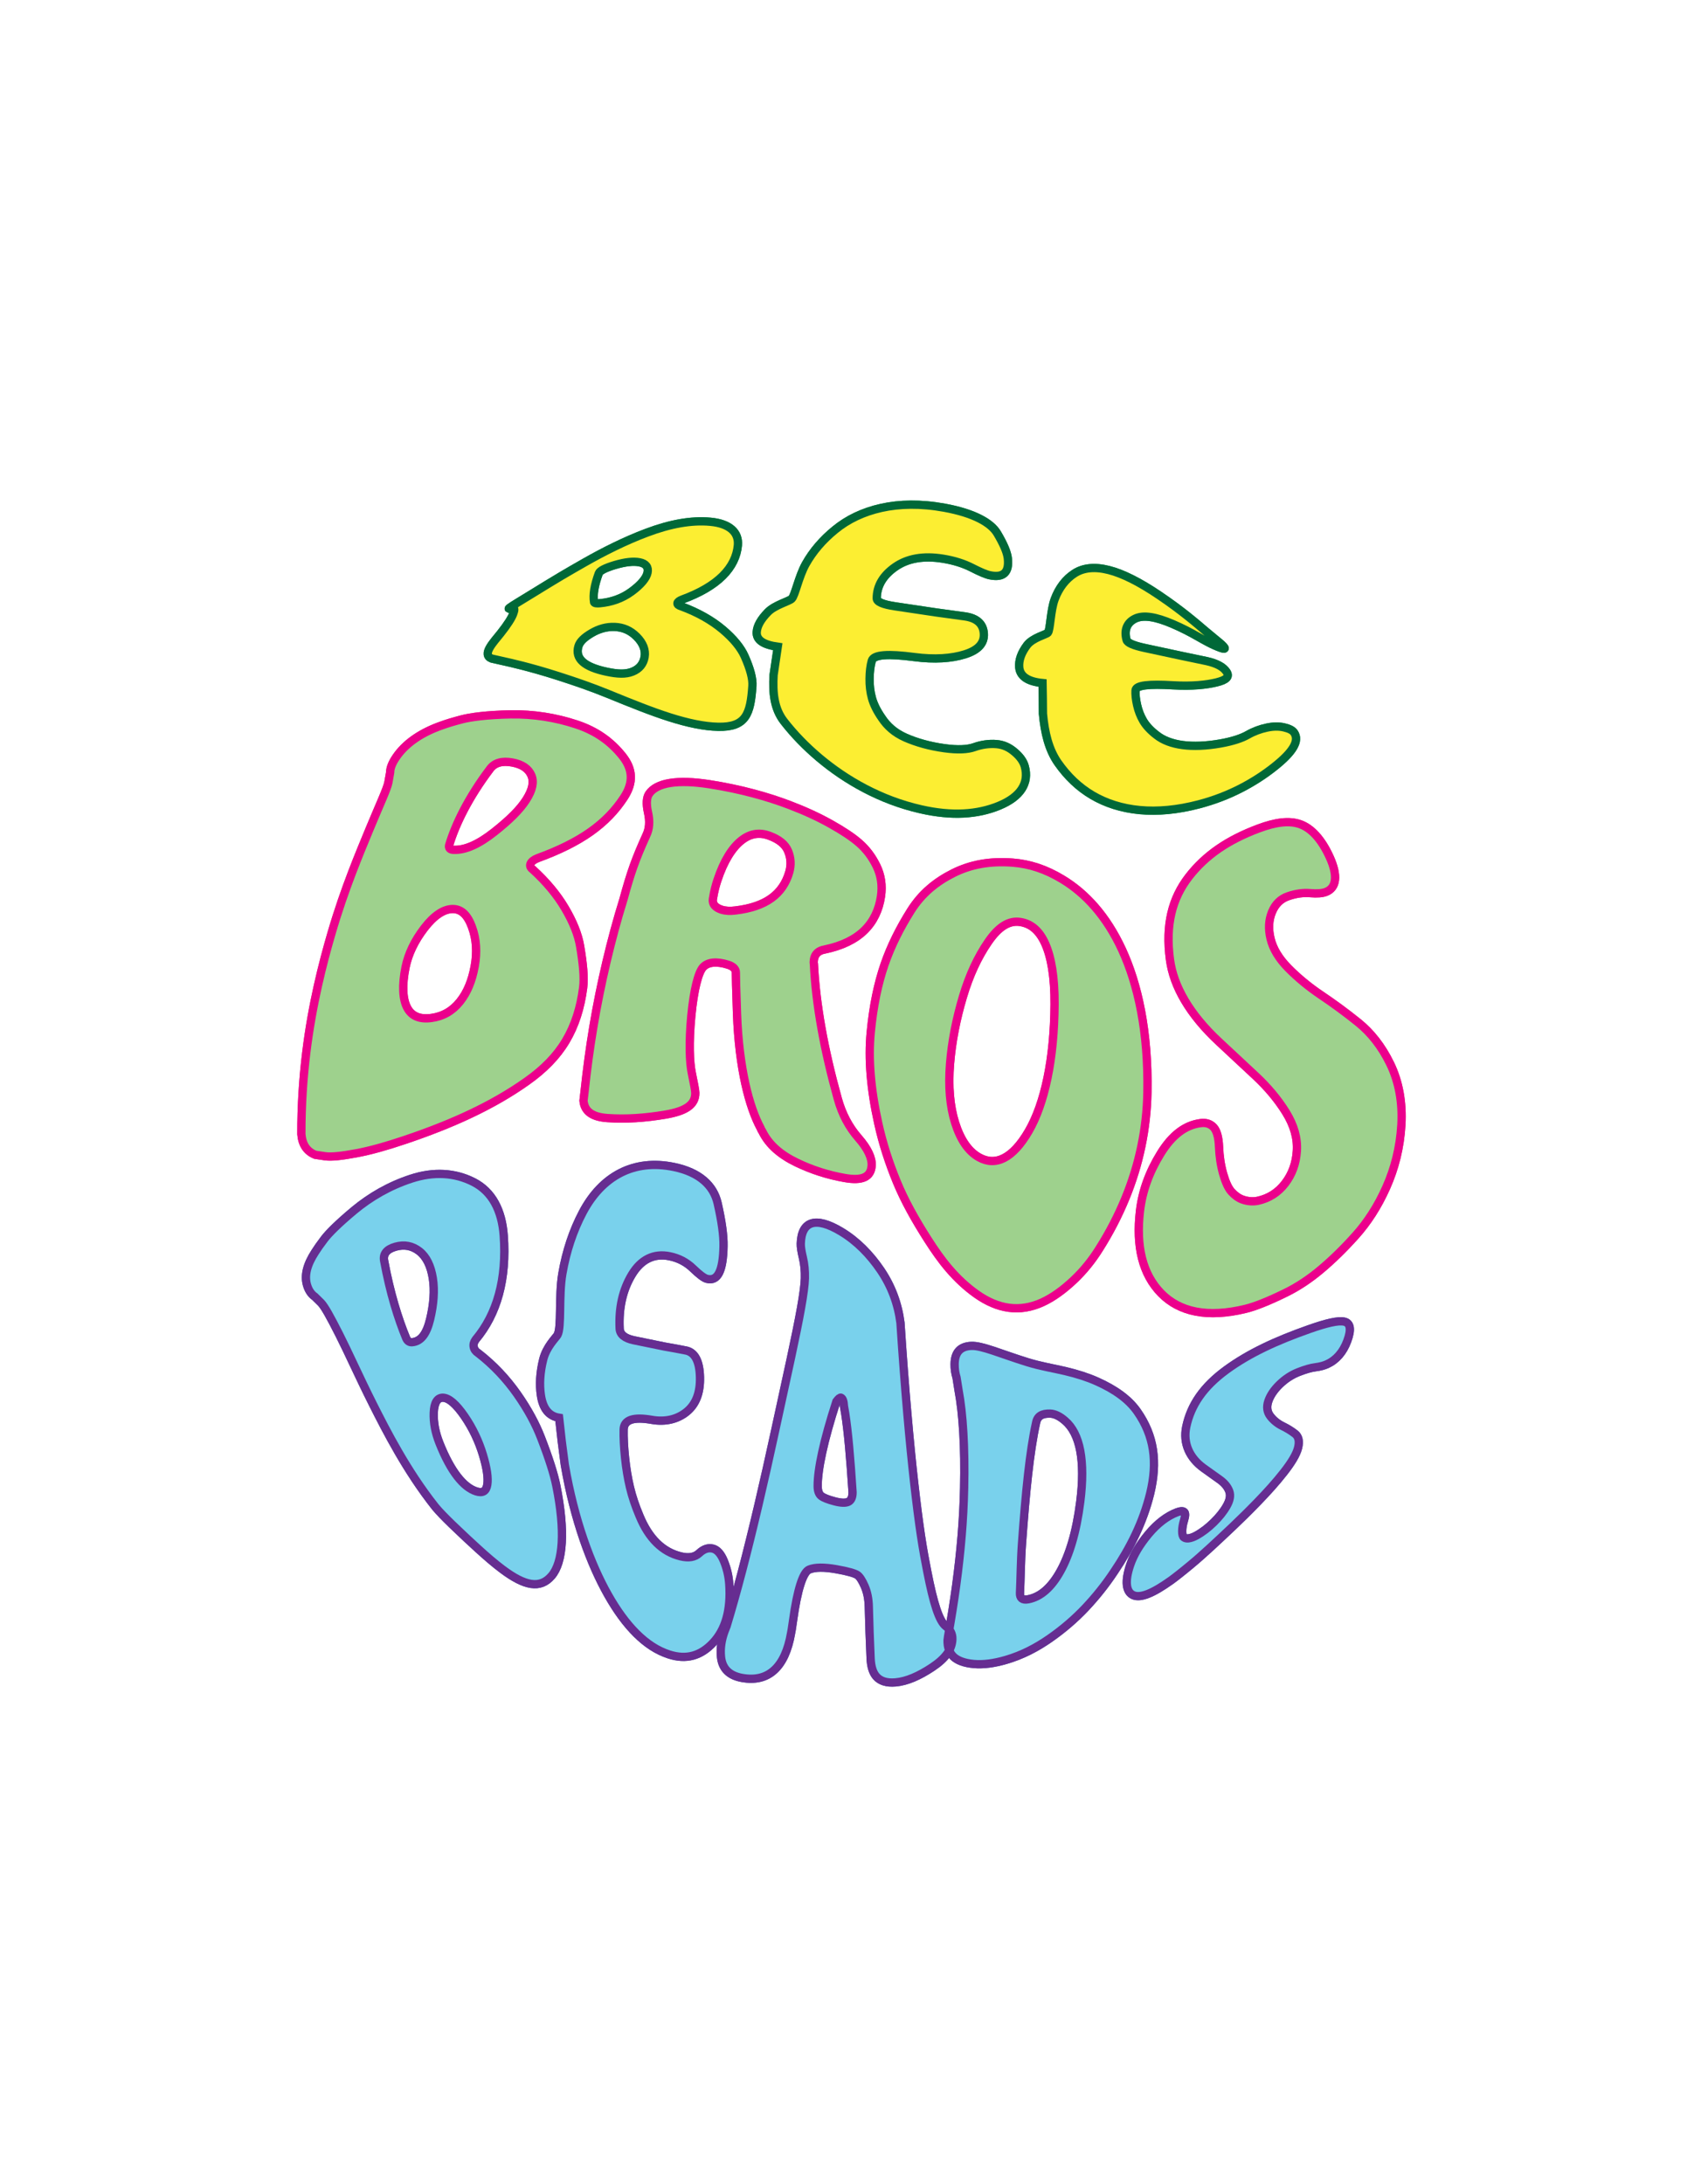 <?xml version="1.0" encoding="utf-8"?>
<!-- Generator: Adobe Illustrator 25.2.1, SVG Export Plug-In . SVG Version: 6.00 Build 0)  -->
<svg version="1.1" id="Layer_1" xmlns="http://www.w3.org/2000/svg" xmlns:xlink="http://www.w3.org/1999/xlink" x="0px" y="0px"
	 viewBox="0 0 612 792" style="enable-background:new 0 0 612 792;" xml:space="preserve">
<style type="text/css">
	.st0{fill:#EC008C;stroke:#00A651;stroke-width:3;stroke-miterlimit:10;}
	.st1{fill:#FCEE32;}
	.st2{fill:none;stroke:#006838;stroke-width:3;}
	.st3{stroke:#3B5CAA;stroke-width:3;stroke-miterlimit:10;}
	.st4{fill:#79D1EC;}
	.st5{fill:none;stroke:#662D91;stroke-width:3;stroke-miterlimit:10;}
	.st6{stroke:#EE2A7B;stroke-width:3;stroke-miterlimit:10;}
	.st7{fill:#9ED18D;}
	.st8{fill:none;stroke:#EC008C;stroke-width:3;stroke-miterlimit:10;}
</style>
<g>
	<g>
		<g>
			<path class="st0" d="M272.95,248.72c-0.7,10.18-2.32,15.02-12.42,14.82c-5.05-0.1-10.87-1.32-17.5-3.42
				c-6.64-2.1-14.09-5.1-22.43-8.51c-6.12-2.5-11.9-4.47-17.78-6.36c-5.88-1.9-10.34-3.09-13.19-3.83
				c-1.71-0.44-2.56-0.65-4.28-1.05c-3.8-0.9-6.12-1.34-6.95-1.57c-3.76-1.38,0.61-5.89,3.16-9.1c2.55-3.21,4.05-5.61,4.59-7.06
				c0.53-1.44,0.58-2.07,0.02-2.08c-0.4,0.01-0.59,0.03-0.96,0.08c-0.77,0.2-0.85,0.12-0.28-0.3c0.99-0.74,3.91-2.48,8.66-5.39
				c1.13-0.69,2.78-1.7,4.95-3.04c2.17-1.34,6.63-4.03,13.5-7.93c3.43-1.95,7.02-3.88,10.79-5.71s7.73-3.59,11.91-5.15
				c8.35-3.14,15.99-4.56,22.93-3.93c6.94,0.63,10.41,3.81,10.01,8.5c-0.34,4.01-2.17,7.81-5.53,11.14
				c-3.36,3.33-8.26,6.21-14.67,8.56c-1.09,0.43-1.66,0.87-1.73,1.33c-0.07,0.46,0.4,0.83,1.39,1.13
				c6.06,2.23,11.11,5.13,15.03,8.43c3.92,3.3,6.61,6.63,7.96,9.68C272.16,242.5,273.13,246.18,272.95,248.72z M229.11,214.52
				c3.49-2.56,5.41-4.95,5.81-6.9c0.4-1.95-0.57-3.26-2.85-3.72c-2.28-0.46-5.24-0.12-8.9,0.95c-3.66,1.08-5.61,2.13-5.94,3.03
				c-1.57,4.29-2.17,7.7-1.72,10.48c0.15,0.37,0.86,0.49,2.14,0.37C221.76,218.35,225.62,217.07,229.11,214.52z M233.85,238.21
				c0.42-2.51-0.56-5.05-2.88-7.36c-2.31-2.31-4.95-3.4-7.97-3.52c-3.03-0.12-5.82,0.71-8.44,2.26c-2.62,1.55-4.21,3.06-4.71,4.7
				c-1.4,4.61,2.24,7.58,10.15,9.27c4.03,0.86,6.96,1,9.47-0.01C231.98,242.54,233.43,240.72,233.85,238.21z"/>
			<path class="st0" d="M339.71,222.09c4.21,0.56,6.31,0.85,10.5,1.44c4.25,0.66,6.48,2.74,6.7,6.22c0.22,3.48-2.03,5.98-6.85,7.5
				c-4.82,1.53-11.09,1.96-18.38,1c-9.5-1.25-14.78-0.93-15.42,1.35c-0.51,1.81-0.77,3.98-0.8,6.47c-0.04,2.5,0.25,4.86,0.86,7.08
				c0.61,2.22,1.79,4.61,3.55,7.15c1.91,2.88,4.53,5.36,8.58,7.15c4.04,1.78,8.76,3.11,14.18,3.86c4.77,0.65,8.39,0.49,10.86-0.4
				c2.47-0.89,5.32-1.32,7.97-1.1c2.65,0.22,4.68,1.24,6.62,2.89c1.94,1.65,3.17,3.36,3.67,5.16c1.69,6.06-1.49,11.07-9.31,14.3
				c-3.91,1.62-8.23,2.58-12.94,2.82c-4.71,0.24-9.81-0.26-15.31-1.5c-7.57-1.71-14.37-4.38-20.5-7.6
				c-6.13-3.22-11.6-6.99-16.47-11.08c-4.86-4.09-9.12-8.49-12.78-13.18c-3.66-4.69-4.16-10.51-3.8-16.85
				c0.62-4.1,0.92-6.16,1.52-10.26c-5.3-0.73-7.83-2.49-7.64-5.34c0.15-2.24,1.51-4.61,4.05-7.22c2.54-2.6,7.68-3.88,8.65-4.84
				c1.23-1.2,2.5-7.99,5.08-12.59c2.58-4.6,6.15-8.78,10.72-12.49c4.48-3.67,10.09-6.4,16.71-7.87s14.26-1.63,22.88-0.06
				c10.66,1.94,16.88,5.45,19.17,9.31c2.29,3.86,3.59,6.87,3.83,9.04c0.57,5.11-1.59,7.14-6.51,6.14c-1.3-0.26-3.45-1.17-6.43-2.69
				c-2.98-1.53-6.49-2.66-10.59-3.32c-7.18-1.16-12.95-0.07-17.34,3c-4.4,3.07-6.67,6.87-6.68,11.38c0,1.28,2.2,2.22,6.58,2.88
				C329.03,220.52,334.05,221.26,339.71,222.09z"/>
			<path class="st0" d="M428.65,237.82c3.7,0.75,5.52,1.13,9.1,1.9c3.65,0.81,6.03,2.1,7.2,3.87c1.17,1.77,0.05,2.94-3.61,3.84
				c-3.66,0.9-8.96,1.46-15.68,1.07c-8.79-0.52-13.6-0.07-13.72,1.84c-0.09,1.51,0.11,3.32,0.58,5.38c0.47,2.06,1.21,3.97,2.23,5.69
				c1.02,1.72,2.61,3.46,4.8,5.13c4.79,3.81,12.88,4.85,23.14,3.06c4.5-0.79,7.82-1.91,10-3.16c2.18-1.24,4.48-2.08,6.84-2.59
				c2.36-0.51,4.43-0.53,6.27-0.1c1.84,0.43,3.06,1.02,3.66,1.89c2.02,2.92-0.25,6.93-7.25,12.46c-3.5,2.77-7.53,5.42-12.08,7.76
				s-9.64,4.34-15.26,5.81c-7.74,2.02-14.91,2.68-21.38,2.07c-6.46-0.6-12.24-2.45-17.18-5.35s-9.08-6.9-12.49-11.76
				c-3.4-4.86-4.84-10.99-5.47-17.84c-0.03-4.48-0.06-6.7-0.14-11.12c-5.37-0.52-8.18-2.47-8.46-5.7c-0.22-2.55,0.75-5.24,2.8-7.98
				c2.05-2.74,6.99-3.9,7.59-4.55c0.89-0.97,0.94-8.03,2.47-12.14c1.52-4.11,3.98-7.33,7.21-9.4c3.17-2.05,7.33-2.5,12.44-1.2
				c5.11,1.3,11.15,4.37,18.14,9.08c8.63,5.82,14.01,10.57,16.94,13.05c2.93,2.48,4.89,4,5.81,4.84c2.16,1.98,1.27,2.07-2.76,0.27
				c-1.07-0.48-2.98-1.46-5.73-3.04c-2.76-1.58-5.82-3.18-9.28-4.66c-6.06-2.59-10.55-3.36-13.55-1.94
				c-2.99,1.42-4.15,4.18-3.13,7.79c0.29,1.02,2.47,1.97,6.47,2.84C419.14,235.8,423.67,236.76,428.65,237.82z"/>
		</g>
	</g>
	<g>
		<g>
			<path class="st1" d="M272.95,248.72c-0.7,10.18-2.32,15.02-12.42,14.82c-5.05-0.1-10.87-1.32-17.5-3.42
				c-6.64-2.1-14.09-5.1-22.43-8.51c-6.12-2.5-11.9-4.47-17.78-6.36c-5.88-1.9-10.34-3.09-13.19-3.83
				c-1.71-0.44-2.56-0.65-4.28-1.05c-3.8-0.9-6.12-1.34-6.95-1.57c-3.76-1.38,0.61-5.89,3.16-9.1c2.55-3.21,4.05-5.61,4.59-7.06
				c0.53-1.44,0.58-2.07,0.02-2.08c-0.4,0.01-0.59,0.03-0.96,0.08c-0.77,0.2-0.85,0.12-0.28-0.3c0.99-0.74,3.91-2.48,8.66-5.39
				c1.13-0.69,2.78-1.7,4.95-3.04c2.17-1.34,6.63-4.03,13.5-7.93c3.43-1.95,7.02-3.88,10.79-5.71s7.73-3.59,11.91-5.15
				c8.35-3.14,15.99-4.56,22.93-3.93c6.94,0.63,10.41,3.81,10.01,8.5c-0.34,4.01-2.17,7.81-5.53,11.14
				c-3.36,3.33-8.26,6.21-14.67,8.56c-1.09,0.43-1.66,0.87-1.73,1.33c-0.07,0.46,0.4,0.83,1.39,1.13
				c6.06,2.23,11.11,5.13,15.03,8.43c3.92,3.3,6.61,6.63,7.96,9.68C272.16,242.5,273.13,246.18,272.95,248.72z M229.11,214.52
				c3.49-2.56,5.41-4.95,5.81-6.9c0.4-1.95-0.57-3.26-2.85-3.72c-2.28-0.46-5.24-0.12-8.9,0.95c-3.66,1.08-5.61,2.13-5.94,3.03
				c-1.57,4.29-2.17,7.7-1.72,10.48c0.15,0.37,0.86,0.49,2.14,0.37C221.76,218.35,225.62,217.07,229.11,214.52z M233.85,238.21
				c0.42-2.51-0.56-5.05-2.88-7.36c-2.31-2.31-4.95-3.4-7.97-3.52c-3.03-0.12-5.82,0.71-8.44,2.26c-2.62,1.55-4.21,3.06-4.71,4.7
				c-1.4,4.61,2.24,7.58,10.15,9.27c4.03,0.86,6.96,1,9.47-0.01C231.98,242.54,233.43,240.72,233.85,238.21z"/>
			<path class="st1" d="M339.71,222.09c4.21,0.56,6.31,0.85,10.5,1.44c4.25,0.66,6.48,2.74,6.7,6.22c0.22,3.48-2.03,5.98-6.85,7.5
				c-4.82,1.53-11.09,1.96-18.38,1c-9.5-1.25-14.78-0.93-15.42,1.35c-0.51,1.81-0.77,3.98-0.8,6.47c-0.04,2.5,0.25,4.86,0.86,7.08
				c0.61,2.22,1.79,4.61,3.55,7.15c1.91,2.88,4.53,5.36,8.58,7.15c4.04,1.78,8.76,3.11,14.18,3.86c4.77,0.65,8.39,0.49,10.86-0.4
				c2.47-0.89,5.32-1.32,7.97-1.1c2.65,0.22,4.68,1.24,6.62,2.89c1.94,1.65,3.17,3.36,3.67,5.16c1.69,6.06-1.49,11.07-9.31,14.3
				c-3.91,1.62-8.23,2.58-12.94,2.82c-4.71,0.24-9.81-0.26-15.31-1.5c-7.57-1.71-14.37-4.38-20.5-7.6
				c-6.13-3.22-11.6-6.99-16.47-11.08c-4.86-4.09-9.12-8.49-12.78-13.18c-3.66-4.69-4.16-10.51-3.8-16.85
				c0.62-4.1,0.92-6.16,1.52-10.26c-5.3-0.73-7.83-2.49-7.64-5.34c0.15-2.24,1.51-4.61,4.05-7.22c2.54-2.6,7.68-3.88,8.65-4.84
				c1.23-1.2,2.5-7.99,5.08-12.59c2.58-4.6,6.15-8.78,10.72-12.49c4.48-3.67,10.09-6.4,16.71-7.87s14.26-1.63,22.88-0.06
				c10.66,1.94,16.88,5.45,19.17,9.31c2.29,3.86,3.59,6.87,3.83,9.04c0.57,5.11-1.59,7.14-6.51,6.14c-1.3-0.26-3.45-1.17-6.43-2.69
				c-2.98-1.53-6.49-2.66-10.59-3.32c-7.18-1.16-12.95-0.07-17.34,3c-4.4,3.07-6.67,6.87-6.68,11.38c0,1.28,2.2,2.22,6.58,2.88
				C329.03,220.52,334.05,221.26,339.71,222.09z"/>
			<path class="st1" d="M428.65,237.82c3.7,0.75,5.52,1.13,9.1,1.9c3.65,0.81,6.03,2.1,7.2,3.87c1.17,1.77,0.05,2.94-3.61,3.84
				c-3.66,0.9-8.96,1.46-15.68,1.07c-8.79-0.52-13.6-0.07-13.72,1.84c-0.09,1.51,0.11,3.32,0.58,5.38c0.47,2.06,1.21,3.97,2.23,5.69
				c1.02,1.72,2.61,3.46,4.8,5.13c4.79,3.81,12.88,4.85,23.14,3.06c4.5-0.79,7.82-1.91,10-3.16c2.18-1.24,4.48-2.08,6.84-2.59
				c2.36-0.51,4.43-0.53,6.27-0.1c1.84,0.43,3.06,1.02,3.66,1.89c2.02,2.92-0.25,6.93-7.25,12.46c-3.5,2.77-7.53,5.42-12.08,7.76
				s-9.64,4.34-15.26,5.81c-7.74,2.02-14.91,2.68-21.38,2.07c-6.46-0.6-12.24-2.45-17.18-5.35s-9.08-6.9-12.49-11.76
				c-3.4-4.86-4.84-10.99-5.47-17.84c-0.03-4.48-0.06-6.7-0.14-11.12c-5.37-0.52-8.18-2.47-8.46-5.7c-0.22-2.55,0.75-5.24,2.8-7.98
				c2.05-2.74,6.99-3.9,7.59-4.55c0.89-0.97,0.94-8.03,2.47-12.14c1.52-4.11,3.98-7.33,7.21-9.4c3.17-2.05,7.33-2.5,12.44-1.2
				c5.11,1.3,11.15,4.37,18.14,9.08c8.63,5.82,14.01,10.57,16.94,13.05c2.93,2.48,4.89,4,5.81,4.84c2.16,1.98,1.27,2.07-2.76,0.27
				c-1.07-0.48-2.98-1.46-5.73-3.04c-2.76-1.58-5.82-3.18-9.28-4.66c-6.06-2.59-10.55-3.36-13.55-1.94
				c-2.99,1.42-4.15,4.18-3.13,7.79c0.29,1.02,2.47,1.97,6.47,2.84C419.14,235.8,423.67,236.76,428.65,237.82z"/>
		</g>
	</g>
	<g>
		<g>
			<path class="st2" d="M272.95,248.72c-0.7,10.18-2.32,15.02-12.42,14.82c-5.05-0.1-10.87-1.32-17.5-3.42
				c-6.64-2.1-14.09-5.1-22.43-8.51c-6.12-2.5-11.9-4.47-17.78-6.36c-5.88-1.9-10.34-3.09-13.19-3.83
				c-1.71-0.44-2.56-0.65-4.28-1.05c-3.8-0.9-6.12-1.34-6.95-1.57c-3.76-1.38,0.61-5.89,3.16-9.1c2.55-3.21,4.05-5.61,4.59-7.06
				c0.53-1.44,0.58-2.07,0.02-2.08c-0.4,0.01-0.59,0.03-0.96,0.08c-0.77,0.2-0.85,0.12-0.28-0.3c0.99-0.74,3.91-2.48,8.66-5.39
				c1.13-0.69,2.78-1.7,4.95-3.04c2.17-1.34,6.63-4.03,13.5-7.93c3.43-1.95,7.02-3.88,10.79-5.71s7.73-3.59,11.91-5.15
				c8.35-3.14,15.99-4.56,22.93-3.93c6.94,0.63,10.41,3.81,10.01,8.5c-0.34,4.01-2.17,7.81-5.53,11.14
				c-3.36,3.33-8.26,6.21-14.67,8.56c-1.09,0.43-1.66,0.87-1.73,1.33c-0.07,0.46,0.4,0.83,1.39,1.13
				c6.06,2.23,11.11,5.13,15.03,8.43c3.92,3.3,6.61,6.63,7.96,9.68C272.16,242.5,273.13,246.18,272.95,248.72z M229.11,214.52
				c3.49-2.56,5.41-4.95,5.81-6.9c0.4-1.95-0.57-3.26-2.85-3.72c-2.28-0.46-5.24-0.12-8.9,0.95c-3.66,1.08-5.61,2.13-5.94,3.03
				c-1.57,4.29-2.17,7.7-1.72,10.48c0.15,0.37,0.86,0.49,2.14,0.37C221.76,218.35,225.62,217.07,229.11,214.52z M233.85,238.21
				c0.42-2.51-0.56-5.05-2.88-7.36c-2.31-2.31-4.95-3.4-7.97-3.52c-3.03-0.12-5.82,0.71-8.44,2.26c-2.62,1.55-4.21,3.06-4.71,4.7
				c-1.4,4.61,2.24,7.58,10.15,9.27c4.03,0.86,6.96,1,9.47-0.01C231.98,242.54,233.43,240.72,233.85,238.21z"/>
			<path class="st2" d="M339.71,222.09c4.21,0.56,6.31,0.85,10.5,1.44c4.25,0.66,6.48,2.74,6.7,6.22c0.22,3.48-2.03,5.98-6.85,7.5
				c-4.82,1.53-11.09,1.96-18.38,1c-9.5-1.25-14.78-0.93-15.42,1.35c-0.51,1.81-0.77,3.98-0.8,6.47c-0.04,2.5,0.25,4.86,0.86,7.08
				c0.61,2.22,1.79,4.61,3.55,7.15c1.91,2.88,4.53,5.36,8.58,7.15c4.04,1.78,8.76,3.11,14.18,3.86c4.77,0.65,8.39,0.49,10.86-0.4
				c2.47-0.89,5.32-1.32,7.97-1.1c2.65,0.22,4.68,1.24,6.62,2.89c1.94,1.65,3.17,3.36,3.67,5.16c1.69,6.06-1.49,11.07-9.31,14.3
				c-3.91,1.62-8.23,2.58-12.94,2.82c-4.71,0.24-9.81-0.26-15.31-1.5c-7.57-1.71-14.37-4.38-20.5-7.6
				c-6.13-3.22-11.6-6.99-16.47-11.08c-4.86-4.09-9.12-8.49-12.78-13.18c-3.66-4.69-4.16-10.51-3.8-16.85
				c0.62-4.1,0.92-6.16,1.52-10.26c-5.3-0.73-7.83-2.49-7.64-5.34c0.15-2.24,1.51-4.61,4.05-7.22c2.54-2.6,7.68-3.88,8.65-4.84
				c1.23-1.2,2.5-7.99,5.08-12.59c2.58-4.6,6.15-8.78,10.72-12.49c4.48-3.67,10.09-6.4,16.71-7.87s14.26-1.63,22.88-0.06
				c10.66,1.94,16.88,5.45,19.17,9.31c2.29,3.86,3.59,6.87,3.83,9.04c0.57,5.11-1.59,7.14-6.51,6.14c-1.3-0.26-3.45-1.17-6.43-2.69
				c-2.98-1.53-6.49-2.66-10.59-3.32c-7.18-1.16-12.95-0.07-17.34,3c-4.4,3.07-6.67,6.87-6.68,11.38c0,1.28,2.2,2.22,6.58,2.88
				C329.03,220.52,334.05,221.26,339.71,222.09z"/>
			<path class="st2" d="M428.65,237.82c3.7,0.75,5.52,1.13,9.1,1.9c3.65,0.81,6.03,2.1,7.2,3.87c1.17,1.77,0.05,2.94-3.61,3.84
				c-3.66,0.9-8.96,1.46-15.68,1.07c-8.79-0.52-13.6-0.07-13.72,1.84c-0.09,1.51,0.11,3.32,0.58,5.38c0.47,2.06,1.21,3.97,2.23,5.69
				c1.02,1.72,2.61,3.46,4.8,5.13c4.79,3.81,12.88,4.85,23.14,3.06c4.5-0.79,7.82-1.91,10-3.16c2.18-1.24,4.48-2.08,6.84-2.59
				c2.36-0.51,4.43-0.53,6.27-0.1c1.84,0.43,3.06,1.02,3.66,1.89c2.02,2.92-0.25,6.93-7.25,12.46c-3.5,2.77-7.53,5.42-12.08,7.76
				s-9.64,4.34-15.26,5.81c-7.74,2.02-14.91,2.68-21.38,2.07c-6.46-0.6-12.24-2.45-17.18-5.35s-9.08-6.9-12.49-11.76
				c-3.4-4.86-4.84-10.99-5.47-17.84c-0.03-4.48-0.06-6.7-0.14-11.12c-5.37-0.52-8.18-2.47-8.46-5.7c-0.22-2.55,0.75-5.24,2.8-7.98
				c2.05-2.74,6.99-3.9,7.59-4.55c0.89-0.97,0.94-8.03,2.47-12.14c1.52-4.11,3.98-7.33,7.21-9.4c3.17-2.05,7.33-2.5,12.44-1.2
				c5.11,1.3,11.15,4.37,18.14,9.08c8.63,5.82,14.01,10.57,16.94,13.05c2.93,2.48,4.89,4,5.81,4.84c2.16,1.98,1.27,2.07-2.76,0.27
				c-1.07-0.48-2.98-1.46-5.73-3.04c-2.76-1.58-5.82-3.18-9.28-4.66c-6.06-2.59-10.55-3.36-13.55-1.94
				c-2.99,1.42-4.15,4.18-3.13,7.79c0.29,1.02,2.47,1.97,6.47,2.84C419.14,235.8,423.67,236.76,428.65,237.82z"/>
		</g>
	</g>
</g>
<g>
	<g>
		<g>
			<path class="st3" d="M201.81,538.7c1.67,8.28,2.29,15.22,1.97,20.71c-0.32,5.49-1.57,9.52-3.66,11.98
				c-4.19,4.91-9.76,3.69-17.79-2.3c-2.95-2.2-5.89-4.76-8.91-7.51c-3.02-2.75-5.35-4.93-7.02-6.54c-1-0.97-1.5-1.44-2.51-2.39
				c-2.44-2.38-4.43-4.39-5.93-6.19c-5.36-6.77-9.72-13.58-13.41-19.94c-3.69-6.35-6.69-12.26-9.28-17.39
				c-2.58-5.13-4.82-9.87-6.82-14.1c-1.99-4.23-3.75-7.94-5.34-11.08c-3.18-6.27-5.28-10.13-6.65-11.56c-0.9-0.9-1.35-1.34-2.24-2.2
				c-1.32-0.92-2.28-2.32-2.85-4.27c-0.99-3.39-0.06-7.3,2.97-11.94c0.7-1.13,1.8-2.7,3.33-4.72c1.53-2.02,5-5.54,10.84-10.4
				c5.84-4.85,12.76-8.89,20.74-11.49c7.98-2.6,15.68-2.24,22.49,1.23c6.8,3.47,10.33,10.3,11,19.46
				c0.57,7.84-0.03,14.97-1.75,21.27c-1.72,6.3-4.55,11.77-8.44,16.41c-0.64,0.86-0.88,1.74-0.71,2.65c0.17,0.92,0.7,1.66,1.59,2.23
				c5.58,4.31,10.29,9.36,14.18,14.89c3.89,5.53,6.75,10.88,8.66,15.84C199.14,528.76,200.98,534.56,201.81,538.7z M156.04,478.38
				c1.29-5.39,1.69-10.43,0.98-14.88c-0.71-4.44-2.3-7.77-4.86-9.78c-2.56-2.01-5.48-2.56-8.69-1.66c-3.21,0.9-4.57,2.64-4.12,5.09
				c1.08,5.86,2.34,11.1,3.71,15.78c1.37,4.68,2.83,8.81,4.34,12.43c0.48,0.98,1.2,1.42,2.16,1.33
				C152.67,486.4,154.75,483.77,156.04,478.38z M175.19,527.5c-1.46-4.82-3.65-9.55-6.68-13.96c-3.03-4.4-5.62-6.6-7.72-6.72
				c-2.11-0.12-3.3,1.78-3.44,5.45c-0.13,3.66,0.59,7.26,2.05,10.96c4.13,10.4,8.74,16.06,13.33,17.54c2.34,0.75,3.67,0,4.05-2.41
				C177.17,535.96,176.65,532.32,175.19,527.5z"/>
			<path class="st3" d="M241.14,488.28c3.14,0.54,4.71,0.84,7.84,1.45c3.18,0.72,4.81,3.99,4.95,9.64c0.14,5.66-1.47,9.8-4.8,12.53
				c-3.34,2.73-7.71,3.81-12.68,2.94c-6.54-1.15-10.13-0.11-10.21,3.55c-0.06,2.9,0.11,6.31,0.51,10.17c0.4,3.87,1,7.44,1.78,10.75
				c0.78,3.3,1.94,6.75,3.46,10.35c3.36,8.16,8.29,13.06,14.94,14.68c2.92,0.71,5.16,0.32,6.74-1.16c1.58-1.48,3.21-2.04,4.85-1.67
				c1.64,0.37,3.02,1.91,4.11,4.59c1.09,2.67,1.72,5.42,1.92,8.23c0.68,9.48-1.4,16.59-5.91,21.37c-4.5,4.78-9.7,6.22-15.91,4.22
				c-4.28-1.38-8.17-3.95-11.83-7.58c-3.66-3.63-7.08-8.31-10.3-14c-3.22-5.69-6.23-12.39-8.91-20.2
				c-2.68-7.81-5.03-16.75-6.8-27.04c-0.91-6.72-1.33-10.13-2.06-17.02c-3.66-0.57-5.88-3.26-6.61-8.18
				c-0.57-3.88-0.34-8.13,0.82-12.85c1.15-4.72,4.61-7.95,5.19-8.95c1.59-2.73,0.37-14.05,1.78-22.24c1.41-8.18,3.9-15.63,7.4-22.25
				c3.45-6.53,8.05-11.4,13.63-14.27c5.58-2.87,12.15-3.72,19.53-2.17c9.12,1.91,14.29,6.65,15.77,13.15
				c1.48,6.5,2.2,11.66,2.13,15.51c-0.15,9.04-2.12,12.9-6.05,11.87c-1.04-0.27-2.72-1.54-5.04-3.78c-2.33-2.24-5.14-3.73-8.43-4.4
				c-5.76-1.18-10.42,1.15-13.75,6.69c-3.33,5.54-4.78,12.09-4.41,19.56c0.11,2.11,1.81,3.49,5.07,4.2
				C233.18,486.65,236.92,487.42,241.14,488.28z"/>
			<path class="st3" d="M343.16,589.72c1.62,1.23,2.39,2.75,2.33,4.66c-0.11,3.73-2.57,7.03-7.35,10.2s-9.2,5.11-13.27,5.46
				c-3.2,0.28-5.55-0.46-7.04-2.21c-1.19-1.4-1.86-3.56-1.99-6.45c-0.13-2.89-0.25-6.03-0.38-9.43c-0.12-3.39-0.22-6.51-0.28-9.33
				c-0.06-2.82-0.55-5.29-1.49-7.45c-0.93-2.15-1.86-3.52-2.65-4.06c-0.93-0.63-3.51-1.38-7.74-2.12c-4.23-0.74-7.58-0.76-9.76,0.13
				c-2.23,0.91-4.31,7.27-5.86,18.61c-0.39,2.73-0.62,4.22-0.71,4.49c-1.07,6.16-3.1,10.6-6.07,13.33
				c-2.97,2.74-6.88,3.76-11.78,2.86c-4.61-0.85-7.12-3.43-7.55-7.56c-0.32-3,0.1-6.13,1.32-9.42c0.28-0.71,0.42-1.06,0.7-1.77
				c1.83-6.02,3.7-12.68,5.62-19.99c1.92-7.31,3.88-15.26,5.9-23.84c2.02-8.58,4.09-17.8,6.22-27.64c2.13-9.84,4.03-18.43,5.6-25.75
				c1.57-7.32,2.81-13.37,3.67-18.19c0.85-4.81,1.33-8.38,1.39-10.71c0.07-2.7-0.17-5.2-0.72-7.49c-0.55-2.28-0.81-4-0.77-5.13
				c0.26-8.06,5.29-9.96,14.58-4.38c5.72,3.43,10.49,8.29,14.42,14.08c3.92,5.79,6.28,12.19,7.16,19.03
				c0.8,12.26,1.65,23.16,2.49,32.84s1.69,18.13,2.52,25.48s1.64,13.61,2.43,18.89c0.79,5.28,1.63,9.63,2.29,13
				C338.65,581.43,340.69,587.88,343.16,589.72z M306.17,509.9c-0.09-1.8-0.45-2.84-1.1-3.1c-0.32-0.13-0.88,0.32-1.65,1.36
				c-2.32,7.14-4.03,13.34-5.15,18.48c-1.12,5.14-1.65,9.23-1.64,12.22c0.01,1.75,0.44,2.95,1.3,3.61c0.86,0.66,2.46,1.29,4.81,1.91
				c2.35,0.62,4.02,0.67,5.03,0.18c1.01-0.49,1.52-1.64,1.52-3.45c-0.4-6.26-0.82-11.82-1.26-16.6c-0.44-4.78-0.91-8.8-1.41-12
				C306.45,511.46,306.35,510.94,306.17,509.9z"/>
			<path class="st3" d="M343.75,594.8c0.07-0.56,0.11-0.83,0.18-1.39c1.13-6.33,2.12-12.5,2.95-18.55
				c0.82-6.05,1.48-11.99,1.97-17.86s0.79-11.67,0.91-17.44c0.16-7.43,0.06-14.12-0.29-20.05c-0.34-5.94-0.93-11.12-1.75-15.51
				c-0.28-1.78-0.43-2.67-0.71-4.48c-0.49-1.55-0.72-3.2-0.7-4.92c0.06-4.42,2.23-6.39,6-6.57c3.9-0.19,10.72,2.9,20.4,5.9
				c4.84,1.5,9.41,2.21,13.73,3.23s8.15,2.25,11.48,3.74c6.66,2.98,11.57,6.53,14.66,10.96c3.04,4.35,4.92,8.91,5.67,13.82
				s0.38,10.18-1,15.86c-1.28,5.23-3.1,10.16-5.33,14.88s-4.87,9.22-7.81,13.57c-3.14,4.72-6.6,9.03-10.32,12.98
				c-3.73,3.95-8.02,7.67-12.91,11.09c-4.9,3.42-10.11,6.13-15.93,7.83c-4.36,1.27-8.26,1.79-11.7,1.48
				c-3.44-0.31-5.93-1.26-7.4-2.69C344.4,599.24,343.69,597.25,343.75,594.8z M391.9,544.48c0.93-7.37,0.91-13.56-0.02-18.47
				s-2.8-8.53-5.5-10.83c-1.88-1.66-3.77-2.56-5.43-2.6c-2.97-0.08-4.65,0.89-5.1,3.38c-1.13,5.09-2.08,11.4-2.91,18.79
				s-1.53,15.85-2.2,25.07c-0.46,6.4-0.46,12.6-0.72,17.78c-0.09,1.84,0.81,2.72,2.99,2.31c4.6-0.88,8.47-4.4,11.68-10.2
				S390.48,555.74,391.9,544.48z"/>
			<path class="st3" d="M469.82,519.91c1.28,1.01,1.67,2.7,1.09,5.05c-0.58,2.35-2.37,5.32-5.2,8.93c-2.83,3.62-5.99,7.09-9.28,10.5
				c-3.29,3.41-6.43,6.49-9.38,9.29c-2.95,2.79-5.64,5.31-8.08,7.55c-2.45,2.24-4.75,4.29-6.97,6.13c-3.32,2.76-5.73,4.64-7.23,5.72
				c-6.63,4.73-11.05,6.51-13.66,5.34c-2.61-1.18-3.16-4.94-1.07-11.05c1.17-3.43,3.31-7.14,6.59-11.08
				c3.28-3.93,6.77-6.55,10.34-7.92c1.22-0.47,2.09-0.52,2.58-0.14c0.49,0.37,0.5,1.34,0.03,2.89c-0.48,1.55-0.71,2.92-0.71,4.1
				c0,1.18,0.19,1.91,0.6,2.22c0.41,0.31,1,0.46,1.66,0.38c0.98-0.12,1.96-0.52,2.86-1.01c2.24-1.23,4.31-2.83,6.28-4.76
				c1.97-1.93,3.57-3.9,4.73-5.94c1.16-2.04,1.53-3.81,0.94-5.41c-0.59-1.59-1.76-2.99-3.51-4.23c-1.75-1.24-3.69-2.61-5.8-4.14
				c-5.08-3.66-7.53-8.99-6.29-14.94c0.81-3.88,2.36-7.56,4.77-11.01s5.66-6.65,9.8-9.67c4.14-3.02,8.73-5.7,13.73-8.11
				c5.01-2.42,10.44-4.58,16.22-6.62c6.38-2.25,10.68-3.26,12.87-2.73c2.19,0.53,2.56,2.85,1.03,6.97
				c-1.53,4.12-4.02,6.93-7.33,8.44c-1.14,0.52-2.54,0.9-4.22,1.11c-1.68,0.21-3.76,0.81-6.21,1.78c-2.45,0.97-4.73,2.44-6.8,4.45
				c-2.07,2.01-3.42,4.05-4.11,6.13s-0.4,3.9,0.73,5.38c1.13,1.48,2.62,2.69,4.39,3.57C466.99,517.94,468.54,518.9,469.82,519.91z"
				/>
		</g>
	</g>
	<g>
		<g>
			<path class="st4" d="M201.81,538.7c1.67,8.28,2.29,15.22,1.97,20.71c-0.32,5.49-1.57,9.52-3.66,11.98
				c-4.19,4.91-9.76,3.69-17.79-2.3c-2.95-2.2-5.89-4.76-8.91-7.51c-3.02-2.75-5.35-4.93-7.02-6.54c-1-0.97-1.5-1.44-2.51-2.39
				c-2.44-2.38-4.43-4.39-5.93-6.19c-5.36-6.77-9.72-13.58-13.41-19.94c-3.69-6.35-6.69-12.26-9.28-17.39
				c-2.58-5.13-4.82-9.87-6.82-14.1c-1.99-4.23-3.75-7.94-5.34-11.08c-3.18-6.27-5.28-10.13-6.65-11.56c-0.9-0.9-1.35-1.34-2.24-2.2
				c-1.32-0.92-2.28-2.32-2.85-4.27c-0.99-3.39-0.06-7.3,2.97-11.94c0.7-1.13,1.8-2.7,3.33-4.72c1.53-2.02,5-5.54,10.84-10.4
				c5.84-4.85,12.76-8.89,20.74-11.49c7.98-2.6,15.68-2.24,22.49,1.23c6.8,3.47,10.33,10.3,11,19.46
				c0.57,7.84-0.03,14.97-1.75,21.27c-1.72,6.3-4.55,11.77-8.44,16.41c-0.64,0.86-0.88,1.74-0.71,2.65c0.17,0.92,0.7,1.66,1.59,2.23
				c5.58,4.31,10.29,9.36,14.18,14.89c3.89,5.53,6.75,10.88,8.66,15.84C199.14,528.76,200.98,534.56,201.81,538.7z M156.04,478.38
				c1.29-5.39,1.69-10.43,0.98-14.88c-0.71-4.44-2.3-7.77-4.86-9.78c-2.56-2.01-5.48-2.56-8.69-1.66c-3.21,0.9-4.57,2.64-4.12,5.09
				c1.08,5.86,2.34,11.1,3.71,15.78c1.37,4.68,2.83,8.81,4.34,12.43c0.48,0.98,1.2,1.42,2.16,1.33
				C152.67,486.4,154.75,483.77,156.04,478.38z M175.19,527.5c-1.46-4.82-3.65-9.55-6.68-13.96c-3.03-4.4-5.62-6.6-7.72-6.72
				c-2.11-0.12-3.3,1.78-3.44,5.45c-0.13,3.66,0.59,7.26,2.05,10.96c4.13,10.4,8.74,16.06,13.33,17.54c2.34,0.75,3.67,0,4.05-2.41
				C177.17,535.96,176.65,532.32,175.19,527.5z"/>
			<path class="st4" d="M241.14,488.28c3.14,0.54,4.71,0.84,7.84,1.45c3.18,0.72,4.81,3.99,4.95,9.64c0.14,5.66-1.47,9.8-4.8,12.53
				c-3.34,2.73-7.71,3.81-12.68,2.94c-6.54-1.15-10.13-0.11-10.21,3.55c-0.06,2.9,0.11,6.31,0.51,10.17c0.4,3.87,1,7.44,1.78,10.75
				c0.78,3.3,1.94,6.75,3.46,10.35c3.36,8.16,8.29,13.06,14.94,14.68c2.92,0.71,5.16,0.32,6.74-1.16c1.58-1.48,3.21-2.04,4.85-1.67
				c1.64,0.37,3.02,1.91,4.11,4.59c1.09,2.67,1.72,5.42,1.92,8.23c0.68,9.48-1.4,16.59-5.91,21.37c-4.5,4.78-9.7,6.22-15.91,4.22
				c-4.28-1.38-8.17-3.95-11.83-7.58c-3.66-3.63-7.08-8.31-10.3-14c-3.22-5.69-6.23-12.39-8.91-20.2
				c-2.68-7.81-5.03-16.75-6.8-27.04c-0.91-6.72-1.33-10.13-2.06-17.02c-3.66-0.57-5.88-3.26-6.61-8.18
				c-0.57-3.88-0.34-8.13,0.82-12.85c1.15-4.72,4.61-7.95,5.19-8.95c1.59-2.73,0.37-14.05,1.78-22.24c1.41-8.18,3.9-15.63,7.4-22.25
				c3.45-6.53,8.05-11.4,13.63-14.27c5.58-2.87,12.15-3.72,19.53-2.17c9.12,1.91,14.29,6.65,15.77,13.15
				c1.48,6.5,2.2,11.66,2.13,15.51c-0.15,9.04-2.12,12.9-6.05,11.87c-1.04-0.27-2.72-1.54-5.04-3.78c-2.33-2.24-5.14-3.73-8.43-4.4
				c-5.76-1.18-10.42,1.15-13.75,6.69c-3.33,5.54-4.78,12.09-4.41,19.56c0.11,2.11,1.81,3.49,5.07,4.2
				C233.18,486.65,236.92,487.42,241.14,488.28z"/>
			<path class="st4" d="M343.16,589.72c1.62,1.23,2.39,2.75,2.33,4.66c-0.11,3.73-2.57,7.03-7.35,10.2s-9.2,5.11-13.27,5.46
				c-3.2,0.28-5.55-0.46-7.04-2.21c-1.19-1.4-1.86-3.56-1.99-6.45c-0.13-2.89-0.25-6.03-0.38-9.43c-0.12-3.39-0.22-6.51-0.28-9.33
				c-0.06-2.82-0.55-5.29-1.49-7.45c-0.93-2.15-1.86-3.52-2.65-4.06c-0.93-0.63-3.51-1.38-7.74-2.12c-4.23-0.74-7.58-0.76-9.76,0.13
				c-2.23,0.91-4.31,7.27-5.86,18.61c-0.39,2.73-0.62,4.22-0.71,4.49c-1.07,6.16-3.1,10.6-6.07,13.33
				c-2.97,2.74-6.88,3.76-11.78,2.86c-4.61-0.85-7.12-3.43-7.55-7.56c-0.32-3,0.1-6.13,1.32-9.42c0.28-0.71,0.42-1.06,0.7-1.77
				c1.83-6.02,3.7-12.68,5.62-19.99c1.92-7.31,3.88-15.26,5.9-23.84c2.02-8.58,4.09-17.8,6.22-27.64c2.13-9.84,4.03-18.43,5.6-25.75
				c1.57-7.32,2.81-13.37,3.67-18.19c0.85-4.81,1.33-8.38,1.39-10.71c0.07-2.7-0.17-5.2-0.72-7.49c-0.55-2.28-0.81-4-0.77-5.13
				c0.26-8.06,5.29-9.96,14.58-4.38c5.72,3.43,10.49,8.29,14.42,14.08c3.92,5.79,6.28,12.19,7.16,19.03
				c0.8,12.26,1.65,23.16,2.49,32.84s1.69,18.13,2.52,25.48s1.64,13.61,2.43,18.89c0.79,5.28,1.63,9.63,2.29,13
				C338.65,581.43,340.69,587.88,343.16,589.72z M306.17,509.9c-0.09-1.8-0.45-2.84-1.1-3.1c-0.32-0.13-0.88,0.32-1.65,1.36
				c-2.32,7.14-4.03,13.34-5.15,18.48c-1.12,5.14-1.65,9.23-1.64,12.22c0.01,1.75,0.44,2.95,1.3,3.61c0.86,0.66,2.46,1.29,4.81,1.91
				c2.35,0.62,4.02,0.67,5.03,0.18c1.01-0.49,1.52-1.64,1.52-3.45c-0.4-6.26-0.82-11.82-1.26-16.6c-0.44-4.78-0.91-8.8-1.41-12
				C306.45,511.46,306.35,510.94,306.17,509.9z"/>
			<path class="st4" d="M343.75,594.8c0.07-0.56,0.11-0.83,0.18-1.39c1.13-6.33,2.12-12.5,2.95-18.55
				c0.82-6.05,1.48-11.99,1.97-17.86s0.79-11.67,0.91-17.44c0.16-7.43,0.06-14.12-0.29-20.05c-0.34-5.94-0.93-11.12-1.75-15.51
				c-0.28-1.78-0.43-2.67-0.71-4.48c-0.49-1.55-0.72-3.2-0.7-4.92c0.06-4.42,2.23-6.39,6-6.57c3.9-0.19,10.72,2.9,20.4,5.9
				c4.84,1.5,9.41,2.21,13.73,3.23s8.15,2.25,11.48,3.74c6.66,2.98,11.57,6.53,14.66,10.96c3.04,4.35,4.92,8.91,5.67,13.82
				s0.38,10.18-1,15.86c-1.28,5.23-3.1,10.16-5.33,14.88s-4.87,9.22-7.81,13.57c-3.14,4.72-6.6,9.03-10.32,12.98
				c-3.73,3.95-8.02,7.67-12.91,11.09c-4.9,3.42-10.11,6.13-15.93,7.83c-4.36,1.27-8.26,1.79-11.7,1.48
				c-3.44-0.31-5.93-1.26-7.4-2.69C344.4,599.24,343.69,597.25,343.75,594.8z M391.9,544.48c0.93-7.37,0.91-13.56-0.02-18.47
				s-2.8-8.53-5.5-10.83c-1.88-1.66-3.77-2.56-5.43-2.6c-2.97-0.08-4.65,0.89-5.1,3.38c-1.13,5.09-2.08,11.4-2.91,18.79
				s-1.53,15.85-2.2,25.07c-0.46,6.4-0.46,12.6-0.72,17.78c-0.09,1.84,0.81,2.72,2.99,2.31c4.6-0.88,8.47-4.4,11.68-10.2
				S390.48,555.74,391.9,544.48z"/>
			<path class="st4" d="M469.82,519.91c1.28,1.01,1.67,2.7,1.09,5.05c-0.58,2.35-2.37,5.32-5.2,8.93c-2.83,3.62-5.99,7.09-9.28,10.5
				c-3.29,3.41-6.43,6.49-9.38,9.29c-2.95,2.79-5.64,5.31-8.08,7.55c-2.45,2.24-4.75,4.29-6.97,6.13c-3.32,2.76-5.73,4.64-7.23,5.72
				c-6.63,4.73-11.05,6.51-13.66,5.34c-2.61-1.18-3.16-4.94-1.07-11.05c1.17-3.43,3.31-7.14,6.59-11.08
				c3.28-3.93,6.77-6.55,10.34-7.92c1.22-0.47,2.09-0.52,2.58-0.14c0.49,0.37,0.5,1.34,0.03,2.89c-0.48,1.55-0.71,2.92-0.71,4.1
				c0,1.18,0.19,1.91,0.6,2.22c0.41,0.31,1,0.46,1.66,0.38c0.98-0.12,1.96-0.52,2.86-1.01c2.24-1.23,4.31-2.83,6.28-4.76
				c1.97-1.93,3.57-3.9,4.73-5.94c1.16-2.04,1.53-3.81,0.94-5.41c-0.59-1.59-1.76-2.99-3.51-4.23c-1.75-1.24-3.69-2.61-5.8-4.14
				c-5.08-3.66-7.53-8.99-6.29-14.94c0.81-3.88,2.36-7.56,4.77-11.01s5.66-6.65,9.8-9.67c4.14-3.02,8.73-5.7,13.73-8.11
				c5.01-2.42,10.44-4.58,16.22-6.62c6.38-2.25,10.68-3.26,12.87-2.73c2.19,0.53,2.56,2.85,1.03,6.97
				c-1.53,4.12-4.02,6.93-7.33,8.44c-1.14,0.52-2.54,0.9-4.22,1.11c-1.68,0.21-3.76,0.81-6.21,1.78c-2.45,0.97-4.73,2.44-6.8,4.45
				c-2.07,2.01-3.42,4.05-4.11,6.13s-0.4,3.9,0.73,5.38c1.13,1.48,2.62,2.69,4.39,3.57C466.99,517.94,468.54,518.9,469.82,519.91z"
				/>
		</g>
	</g>
	<g>
		<g>
			<path class="st5" d="M201.81,538.7c1.67,8.28,2.29,15.22,1.97,20.71c-0.32,5.49-1.57,9.52-3.66,11.98
				c-4.19,4.91-9.76,3.69-17.79-2.3c-2.95-2.2-5.89-4.76-8.91-7.51c-3.02-2.75-5.35-4.93-7.02-6.54c-1-0.97-1.5-1.44-2.51-2.39
				c-2.44-2.38-4.43-4.39-5.93-6.19c-5.36-6.77-9.72-13.58-13.41-19.94c-3.69-6.35-6.69-12.26-9.28-17.39
				c-2.58-5.13-4.82-9.87-6.82-14.1c-1.99-4.23-3.75-7.94-5.34-11.08c-3.18-6.27-5.28-10.13-6.65-11.56c-0.9-0.9-1.35-1.34-2.24-2.2
				c-1.32-0.92-2.28-2.32-2.85-4.27c-0.99-3.39-0.06-7.3,2.97-11.94c0.7-1.13,1.8-2.7,3.33-4.72c1.53-2.02,5-5.54,10.84-10.4
				c5.84-4.85,12.76-8.89,20.74-11.49c7.98-2.6,15.68-2.24,22.49,1.23c6.8,3.47,10.33,10.3,11,19.46
				c0.57,7.84-0.03,14.97-1.75,21.27c-1.72,6.3-4.55,11.77-8.44,16.41c-0.64,0.86-0.88,1.74-0.71,2.65c0.17,0.92,0.7,1.66,1.59,2.23
				c5.58,4.31,10.29,9.36,14.18,14.89c3.89,5.53,6.75,10.88,8.66,15.84C199.14,528.76,200.98,534.56,201.81,538.7z M156.04,478.38
				c1.29-5.39,1.69-10.43,0.98-14.88c-0.71-4.44-2.3-7.77-4.86-9.78c-2.56-2.01-5.48-2.56-8.69-1.66c-3.21,0.9-4.57,2.64-4.12,5.09
				c1.08,5.86,2.34,11.1,3.71,15.78c1.37,4.68,2.83,8.81,4.34,12.43c0.48,0.98,1.2,1.42,2.16,1.33
				C152.67,486.4,154.75,483.77,156.04,478.38z M175.19,527.5c-1.46-4.82-3.65-9.55-6.68-13.96c-3.03-4.4-5.62-6.6-7.72-6.72
				c-2.11-0.12-3.3,1.78-3.44,5.45c-0.13,3.66,0.59,7.26,2.05,10.96c4.13,10.4,8.74,16.06,13.33,17.54c2.34,0.75,3.67,0,4.05-2.41
				C177.17,535.96,176.65,532.32,175.19,527.5z"/>
			<path class="st5" d="M241.14,488.28c3.14,0.54,4.71,0.84,7.84,1.45c3.18,0.72,4.81,3.99,4.95,9.64c0.14,5.66-1.47,9.8-4.8,12.53
				c-3.34,2.73-7.71,3.81-12.68,2.94c-6.54-1.15-10.13-0.11-10.21,3.55c-0.06,2.9,0.11,6.31,0.51,10.17c0.4,3.87,1,7.44,1.78,10.75
				c0.78,3.3,1.94,6.75,3.46,10.35c3.36,8.16,8.29,13.06,14.94,14.68c2.92,0.71,5.16,0.32,6.74-1.16c1.58-1.48,3.21-2.04,4.85-1.67
				c1.64,0.37,3.02,1.91,4.11,4.59c1.09,2.67,1.72,5.42,1.92,8.23c0.68,9.48-1.4,16.59-5.91,21.37c-4.5,4.78-9.7,6.22-15.91,4.22
				c-4.28-1.38-8.17-3.95-11.83-7.58c-3.66-3.63-7.08-8.31-10.3-14c-3.22-5.69-6.23-12.39-8.91-20.2
				c-2.68-7.81-5.03-16.75-6.8-27.04c-0.91-6.72-1.33-10.13-2.06-17.02c-3.66-0.57-5.88-3.26-6.61-8.18
				c-0.57-3.88-0.34-8.13,0.82-12.85c1.15-4.72,4.61-7.95,5.19-8.95c1.59-2.73,0.37-14.05,1.78-22.24c1.41-8.18,3.9-15.63,7.4-22.25
				c3.45-6.53,8.05-11.4,13.63-14.27c5.58-2.87,12.15-3.72,19.53-2.17c9.12,1.91,14.29,6.65,15.77,13.15
				c1.48,6.5,2.2,11.66,2.13,15.51c-0.15,9.04-2.12,12.9-6.05,11.87c-1.04-0.27-2.72-1.54-5.04-3.78c-2.33-2.24-5.14-3.73-8.43-4.4
				c-5.76-1.18-10.42,1.15-13.75,6.69c-3.33,5.54-4.78,12.09-4.41,19.56c0.11,2.11,1.81,3.49,5.07,4.2
				C233.18,486.65,236.92,487.42,241.14,488.28z"/>
			<path class="st5" d="M343.16,589.72c1.62,1.23,2.39,2.75,2.33,4.66c-0.11,3.73-2.57,7.03-7.35,10.2s-9.2,5.11-13.27,5.46
				c-3.2,0.28-5.55-0.46-7.04-2.21c-1.19-1.4-1.86-3.56-1.99-6.45c-0.13-2.89-0.25-6.03-0.38-9.43c-0.12-3.39-0.22-6.51-0.28-9.33
				c-0.06-2.82-0.55-5.29-1.49-7.45c-0.93-2.15-1.86-3.52-2.65-4.06c-0.93-0.63-3.51-1.38-7.74-2.12c-4.23-0.74-7.58-0.76-9.76,0.13
				c-2.23,0.91-4.31,7.27-5.86,18.61c-0.39,2.73-0.62,4.22-0.71,4.49c-1.07,6.16-3.1,10.6-6.07,13.33
				c-2.97,2.74-6.88,3.76-11.78,2.86c-4.61-0.85-7.12-3.43-7.55-7.56c-0.32-3,0.1-6.13,1.32-9.42c0.28-0.71,0.42-1.06,0.7-1.77
				c1.83-6.02,3.7-12.68,5.62-19.99c1.92-7.31,3.88-15.26,5.9-23.84c2.02-8.58,4.09-17.8,6.22-27.64c2.13-9.84,4.03-18.43,5.6-25.75
				c1.57-7.32,2.81-13.37,3.67-18.19c0.85-4.81,1.33-8.38,1.39-10.71c0.07-2.7-0.17-5.2-0.72-7.49c-0.55-2.28-0.81-4-0.77-5.13
				c0.26-8.06,5.29-9.96,14.58-4.38c5.72,3.43,10.49,8.29,14.42,14.08c3.92,5.79,6.28,12.19,7.16,19.03
				c0.8,12.26,1.65,23.16,2.49,32.84s1.69,18.13,2.52,25.48s1.64,13.61,2.43,18.89c0.79,5.28,1.63,9.63,2.29,13
				C338.65,581.43,340.69,587.88,343.16,589.72z M306.17,509.9c-0.09-1.8-0.45-2.84-1.1-3.1c-0.32-0.13-0.88,0.32-1.65,1.36
				c-2.32,7.14-4.03,13.34-5.15,18.48c-1.12,5.14-1.65,9.23-1.64,12.22c0.01,1.75,0.44,2.95,1.3,3.61c0.86,0.66,2.46,1.29,4.81,1.91
				c2.35,0.62,4.02,0.67,5.03,0.18c1.01-0.49,1.52-1.64,1.52-3.45c-0.4-6.26-0.82-11.82-1.26-16.6c-0.44-4.78-0.91-8.8-1.41-12
				C306.45,511.46,306.35,510.94,306.17,509.9z"/>
			<path class="st5" d="M343.75,594.8c0.07-0.56,0.11-0.83,0.18-1.39c1.13-6.33,2.12-12.5,2.95-18.55
				c0.82-6.05,1.48-11.99,1.97-17.86s0.79-11.67,0.91-17.44c0.16-7.43,0.06-14.12-0.29-20.05c-0.34-5.94-0.93-11.12-1.75-15.51
				c-0.28-1.78-0.43-2.67-0.71-4.48c-0.49-1.55-0.72-3.2-0.7-4.92c0.06-4.42,2.23-6.39,6-6.57c3.9-0.19,10.72,2.9,20.4,5.9
				c4.84,1.5,9.41,2.21,13.73,3.23s8.15,2.25,11.48,3.74c6.66,2.98,11.57,6.53,14.66,10.96c3.04,4.35,4.92,8.91,5.67,13.82
				s0.38,10.18-1,15.86c-1.28,5.23-3.1,10.16-5.33,14.88s-4.87,9.22-7.81,13.57c-3.14,4.72-6.6,9.03-10.32,12.98
				c-3.73,3.95-8.02,7.67-12.91,11.09c-4.9,3.42-10.11,6.13-15.93,7.83c-4.36,1.27-8.26,1.79-11.7,1.48
				c-3.44-0.31-5.93-1.26-7.4-2.69C344.4,599.24,343.69,597.25,343.75,594.8z M391.9,544.48c0.93-7.37,0.91-13.56-0.02-18.47
				s-2.8-8.53-5.5-10.83c-1.88-1.66-3.77-2.56-5.43-2.6c-2.97-0.08-4.65,0.89-5.1,3.38c-1.13,5.09-2.08,11.4-2.91,18.79
				s-1.53,15.85-2.2,25.07c-0.46,6.4-0.46,12.6-0.72,17.78c-0.09,1.84,0.81,2.72,2.99,2.31c4.6-0.88,8.47-4.4,11.68-10.2
				S390.48,555.74,391.9,544.48z"/>
			<path class="st5" d="M469.82,519.91c1.28,1.01,1.67,2.7,1.09,5.05c-0.58,2.35-2.37,5.32-5.2,8.93c-2.83,3.62-5.99,7.09-9.28,10.5
				c-3.29,3.41-6.43,6.49-9.38,9.29c-2.95,2.79-5.64,5.31-8.08,7.55c-2.45,2.24-4.75,4.29-6.97,6.13c-3.32,2.76-5.73,4.64-7.23,5.72
				c-6.63,4.73-11.05,6.51-13.66,5.34c-2.61-1.18-3.16-4.94-1.07-11.05c1.17-3.43,3.31-7.14,6.59-11.08
				c3.28-3.93,6.77-6.55,10.34-7.92c1.22-0.47,2.09-0.52,2.58-0.14c0.49,0.37,0.5,1.34,0.03,2.89c-0.48,1.55-0.71,2.92-0.71,4.1
				c0,1.18,0.19,1.91,0.6,2.22c0.41,0.31,1,0.46,1.66,0.38c0.98-0.12,1.96-0.52,2.86-1.01c2.24-1.23,4.31-2.83,6.28-4.76
				c1.97-1.93,3.57-3.9,4.73-5.94c1.16-2.04,1.53-3.81,0.94-5.41c-0.59-1.59-1.76-2.99-3.51-4.23c-1.75-1.24-3.69-2.61-5.8-4.14
				c-5.08-3.66-7.53-8.99-6.29-14.94c0.81-3.88,2.36-7.56,4.77-11.01s5.66-6.65,9.8-9.67c4.14-3.02,8.73-5.7,13.73-8.11
				c5.01-2.42,10.44-4.58,16.22-6.62c6.38-2.25,10.68-3.26,12.87-2.73c2.19,0.53,2.56,2.85,1.03,6.97
				c-1.53,4.12-4.02,6.93-7.33,8.44c-1.14,0.52-2.54,0.9-4.22,1.11c-1.68,0.21-3.76,0.81-6.21,1.78c-2.45,0.97-4.73,2.44-6.8,4.45
				c-2.07,2.01-3.42,4.05-4.11,6.13s-0.4,3.9,0.73,5.38c1.13,1.48,2.62,2.69,4.39,3.57C466.99,517.94,468.54,518.9,469.82,519.91z"
				/>
		</g>
	</g>
</g>
<g>
	<g>
		<g>
			<path class="st6" d="M211.55,358.15c-0.94,7.28-2.96,13.7-6.3,19.29c-3.34,5.59-8,10.3-14.18,14.67
				c-6.18,4.37-12.88,8.21-20.25,11.71c-7.37,3.5-15.58,6.71-24.14,9.58c-6.28,2.11-12.05,3.78-17.37,4.77
				c-5.32,0.99-9.08,1.43-11.43,1.08c-1.41-0.21-2.11-0.31-3.5-0.52c-3.03-1.2-4.74-3.69-5.05-7.46
				c-0.03-10.49,0.66-20.44,1.76-29.45c1.1-9.01,2.6-17.07,4.21-24.27c1.61-7.2,3.33-13.55,4.96-19.12
				c2.44-8.36,5.01-15.62,7.41-21.91c2.4-6.29,4.64-11.62,6.49-16.1c3.71-8.95,6.28-14.36,6.73-16.68c0.24-1.47,0.37-2.21,0.65-3.67
				c-0.01-1.76,0.94-3.94,2.87-6.49c3.35-4.41,8.74-8.08,15.88-10.55c1.72-0.63,4.16-1.39,7.3-2.2c3.14-0.82,9.11-1.63,17.55-1.79
				c8.44-0.16,16.44,1.16,23.92,3.62c7.48,2.46,12.63,6.41,16.6,11.3c3.97,4.89,4.27,9.75,0.68,15.22
				c-3.07,4.69-7.01,8.82-12.15,12.45c-5.14,3.63-11.48,6.75-19.22,9.57c-1.33,0.54-2.17,1.2-2.5,1.97
				c-0.33,0.77-0.07,1.47,0.78,2.09c4.92,4.48,8.84,9.19,11.74,14.11c2.9,4.93,4.77,9.53,5.47,13.78
				C211.53,349.47,212.02,354.52,211.55,358.15z M179.3,301.69c5.5-4.34,9.31-8.1,11.58-11.65c2.27-3.55,2.93-6.45,1.9-8.87
				c-1.03-2.42-3.27-4.01-6.93-4.69c-3.67-0.68-6.39,0.08-8.03,2.25c-3.94,5.21-7.09,10.24-9.54,14.92s-4.2,9.01-5.36,12.87
				c-0.22,1.05,0.35,1.6,1.69,1.64C168.93,308.32,173.8,306.03,179.3,301.69z M172.2,350.43c0.95-5.17,0.64-9.9-0.97-14.28
				c-1.6-4.38-3.87-6.58-7.06-6.54c-3.19,0.04-6.66,2.26-10.22,6.88c-3.56,4.63-5.85,9.43-6.82,14.19
				c-1.36,6.7-1.04,11.69,0.6,14.76c1.64,3.08,4.59,4.25,8.74,3.69c4.23-0.56,7.67-2.55,10.37-5.92
				C169.54,359.84,171.25,355.6,172.2,350.43z"/>
			<path class="st6" d="M299.23,344.28c-2.31,0.38-3.64,1.6-3.96,3.68c-0.1,0.66-0.1,1.18-0.01,1.57
				c0.36,7.32,1.28,15.08,2.74,23.27c1.46,8.2,3.45,16.73,5.91,25.57c1.55,5.63,4.09,10.37,7.5,14.26c3.41,3.89,4.98,7.31,4.8,10.03
				c-0.27,4.21-3.5,5.58-9.74,4.49c-6.24-1.09-12.01-2.98-17.42-5.58c-5.83-2.81-10.03-6.38-12.42-11.16
				c-0.45-0.74-0.67-1.17-0.67-1.28c-2.09-3.88-4.03-9.2-5.57-16.16c-1.54-6.96-2.68-15.58-3.02-25.46
				c-0.31-8.88-0.43-13.86-0.41-14.83c0.02-1.09-0.74-2.21-2.83-2.87c-4.18-1.32-7.44-0.98-9.15,0.97
				c-1.62,1.86-3.26,7.82-4.19,17.6c-0.93,9.78-0.63,16.79,0.17,20.69c0.8,3.9,1.27,6.28,1.28,7.21c0.07,4.3-3.51,6.65-10.89,7.89
				c-7.38,1.24-14.35,1.72-21.05,1.24c-5.3-0.38-8.26-2.32-8.62-6.3c0.15-1.43,0.24-2.15,0.42-3.59c0.79-7.46,1.83-15.27,3.16-23.19
				s2.93-15.81,4.76-23.56s3.87-15.32,6.15-22.63c2.69-9.85,4.36-14.53,8.26-23.16c1.2-2.42,1.37-5.2,0.65-8.38
				c-0.71-3.17-0.52-5.4,0.36-6.72c2.78-4.13,10.45-5.3,21.96-3.51c5.75,0.9,10.97,2.02,15.76,3.29c4.79,1.27,9.16,2.68,13.2,4.22
				c5.54,2.11,10.46,4.36,14.9,6.85c4.45,2.49,7.95,4.79,10.47,7c2.51,2.2,4.58,4.9,6.23,8.26c1.64,3.35,2.23,7.03,1.63,11.05
				c-0.72,4.85-2.69,9.07-6.04,12.34S305.44,342.98,299.23,344.28z M266.83,330.14c5.51-0.65,9.84-2.14,13.04-4.46
				c3.21-2.32,5.3-5.48,6.43-9.33c0.78-2.66,0.64-5.22-0.38-7.7c-1.01-2.48-3.3-4.34-6.96-5.66c-3.54-1.28-6.89-0.75-10.09,1.82
				s-6.26,7.2-8.65,14.46c-0.45,1.38-1.14,3.69-1.61,6.75c-0.27,1.76,0.85,3.11,3.16,3.84C263.21,330.31,264.9,330.4,266.83,330.14z
				"/>
			<path class="st6" d="M367.36,312.79c6.05,0.46,11.95,2.34,18.05,6.05c4.19,2.54,8.14,5.81,11.79,10.01
				c3.65,4.2,6.99,9.33,9.86,15.55c2.87,6.23,5.25,13.58,6.88,22.17s2.51,18.41,2.31,29.57c-0.12,6.49-0.84,12.99-2.19,19.48
				c-1.35,6.49-3.31,12.83-5.86,19.02c-2.55,6.18-5.68,12.23-9.33,18c-2.71,4.37-5.85,8.23-9.38,11.55
				c-3.54,3.32-7.38,6.22-11.43,8.07c-4.05,1.84-8.09,2.48-12.06,1.94c-3.98-0.53-7.89-2.24-11.71-4.93
				c-3.82-2.7-7.12-5.86-9.98-9.19c-2.86-3.33-5.28-6.85-7.63-10.51c-4.69-7.32-8.53-14.21-11.34-21.04
				c-2.81-6.83-5.11-13.88-6.73-21.22c-1.37-6.17-2.28-11.99-2.74-17.47s-0.45-10.67,0.01-15.49c0.46-4.82,1.12-9.25,1.96-13.34
				s1.86-7.82,3.04-11.25c2.36-6.84,5.63-13.3,9.55-19.53c3.92-6.22,9.09-10.46,15.39-13.62
				C352.12,313.46,359.08,312.16,367.36,312.79z M370.17,334.32c-4.16-0.67-7.92,1.74-11.67,7.2c-3.75,5.46-6.82,11.96-9.2,19.97
				c-2.38,8.01-3.98,16.02-4.65,24.22c-0.67,8.2-0.05,15.42,1.84,21.43c1.89,6.01,4.71,10.3,8.65,12.51
				c6.05,3.4,12.28,0.42,18.03-9.47c2.88-4.95,5.21-11.48,6.83-19.27c1.62-7.79,2.51-16.84,2.57-26.74
				c0.05-9.9-1.21-17.07-3.35-21.9C377.08,337.44,374.06,334.94,370.17,334.32z"/>
			<path class="st6" d="M492.79,370.82c4.48,3.62,8.44,8.55,11.54,14.94c3.1,6.38,4.52,13.84,4.05,22.11
				c-0.48,8.27-2.42,15.81-5.49,22.69c-3.07,6.89-6.87,12.71-11.15,17.47c-4.27,4.77-8.49,8.87-12.58,12.3
				c-4.09,3.44-8.31,6.24-12.63,8.37c-6.49,3.2-11.34,5.07-14.51,5.85c-6.98,1.72-13.01,2.02-18.13,1.04
				c-5.12-0.98-9.33-3.24-12.68-6.67c-3.35-3.43-5.66-7.69-6.92-12.68s-1.49-10.73-0.73-17.16c0.85-7.21,3.36-14.11,7.49-20.8
				c4.13-6.69,8.88-10.32,14.54-11.04c1.94-0.24,3.49,0.25,4.66,1.51c1.16,1.25,1.84,3.63,1.98,7.08c0.13,3.45,0.63,6.73,1.49,9.78
				c0.87,3.06,1.85,5.22,2.99,6.49c1.14,1.26,2.51,2.32,3.98,2.85c2.01,0.73,4.02,0.8,5.63,0.46c4.04-0.87,7.35-3,9.88-6.3
				c2.53-3.3,3.99-7.24,4.27-11.82c0.29-4.58-1.03-9.24-3.97-13.98c-2.94-4.73-6.62-9.09-10.93-13.12
				c-4.31-4.04-8.73-8.15-13.22-12.32c-5.41-5.01-9.58-10.1-12.54-15.11c-2.96-5.01-4.72-9.94-5.37-14.78
				c-0.85-6.31-0.66-11.86,0.5-16.8c1.16-4.95,3.28-9.29,6.33-13.24c3.05-3.94,6.61-7.28,10.78-10.16
				c4.18-2.88,8.97-5.28,14.51-7.36c6.13-2.29,11.05-2.96,15.01-1.59c3.96,1.37,7.75,5.25,10.81,11.98
				c3.06,6.73,2.47,11.08-1.32,12.59c-1.3,0.52-3.23,0.68-5.76,0.46c-2.53-0.22-5.16,0.15-7.93,1.09c-2.77,0.93-4.71,2.82-5.92,5.73
				c-1.21,2.91-1.39,6.13-0.52,9.73c0.87,3.6,2.99,7.16,6.42,10.64c3.43,3.47,7.4,6.77,11.91,9.8
				C483.77,363.88,488.31,367.2,492.79,370.82z"/>
		</g>
	</g>
	<g>
		<g>
			<path class="st7" d="M211.55,358.15c-0.94,7.28-2.96,13.7-6.3,19.29c-3.34,5.59-8,10.3-14.18,14.67
				c-6.18,4.37-12.88,8.21-20.25,11.71c-7.37,3.5-15.58,6.71-24.14,9.58c-6.28,2.11-12.05,3.78-17.37,4.77
				c-5.32,0.99-9.08,1.43-11.43,1.08c-1.41-0.21-2.11-0.31-3.5-0.52c-3.03-1.2-4.74-3.69-5.05-7.46
				c-0.03-10.49,0.66-20.44,1.76-29.45c1.1-9.01,2.6-17.07,4.21-24.27c1.61-7.2,3.33-13.55,4.96-19.12
				c2.44-8.36,5.01-15.62,7.41-21.91c2.4-6.29,4.64-11.62,6.49-16.1c3.71-8.95,6.28-14.36,6.73-16.68c0.24-1.47,0.37-2.21,0.65-3.67
				c-0.01-1.76,0.94-3.94,2.87-6.49c3.35-4.41,8.74-8.08,15.88-10.55c1.72-0.63,4.16-1.39,7.3-2.2c3.14-0.82,9.11-1.63,17.55-1.79
				c8.44-0.16,16.44,1.16,23.92,3.62c7.48,2.46,12.63,6.41,16.6,11.3c3.97,4.89,4.27,9.75,0.68,15.22
				c-3.07,4.69-7.01,8.82-12.15,12.45c-5.14,3.63-11.48,6.75-19.22,9.57c-1.33,0.54-2.17,1.2-2.5,1.97
				c-0.33,0.77-0.07,1.47,0.78,2.09c4.92,4.48,8.84,9.19,11.74,14.11c2.9,4.93,4.77,9.53,5.47,13.78
				C211.53,349.47,212.02,354.52,211.55,358.15z M179.3,301.69c5.5-4.34,9.31-8.1,11.58-11.65c2.27-3.55,2.93-6.45,1.9-8.87
				c-1.03-2.42-3.27-4.01-6.93-4.69c-3.67-0.68-6.39,0.08-8.03,2.25c-3.94,5.21-7.09,10.24-9.54,14.92s-4.2,9.01-5.36,12.87
				c-0.22,1.05,0.35,1.6,1.69,1.64C168.93,308.32,173.8,306.03,179.3,301.69z M172.2,350.43c0.95-5.17,0.64-9.9-0.97-14.28
				c-1.6-4.38-3.87-6.58-7.06-6.54c-3.19,0.04-6.66,2.26-10.22,6.88c-3.56,4.63-5.85,9.43-6.82,14.19
				c-1.36,6.7-1.04,11.69,0.6,14.76c1.64,3.08,4.59,4.25,8.74,3.69c4.23-0.56,7.67-2.55,10.37-5.92
				C169.54,359.84,171.25,355.6,172.2,350.43z"/>
			<path class="st7" d="M299.23,344.28c-2.31,0.38-3.64,1.6-3.96,3.68c-0.1,0.66-0.1,1.18-0.01,1.57
				c0.36,7.32,1.28,15.08,2.74,23.27c1.46,8.2,3.45,16.73,5.91,25.57c1.55,5.63,4.09,10.37,7.5,14.26c3.41,3.89,4.98,7.31,4.8,10.03
				c-0.27,4.21-3.5,5.58-9.74,4.49c-6.24-1.09-12.01-2.98-17.42-5.58c-5.83-2.81-10.03-6.38-12.42-11.16
				c-0.45-0.74-0.67-1.17-0.67-1.28c-2.09-3.88-4.03-9.2-5.57-16.16c-1.54-6.96-2.68-15.58-3.02-25.46
				c-0.31-8.88-0.43-13.86-0.41-14.83c0.02-1.09-0.74-2.21-2.83-2.87c-4.18-1.32-7.44-0.98-9.15,0.97
				c-1.62,1.86-3.26,7.82-4.19,17.6c-0.93,9.78-0.63,16.79,0.17,20.69c0.8,3.9,1.27,6.28,1.28,7.21c0.07,4.3-3.51,6.65-10.89,7.89
				c-7.38,1.24-14.35,1.72-21.05,1.24c-5.3-0.38-8.26-2.32-8.62-6.3c0.15-1.43,0.24-2.15,0.42-3.59c0.79-7.46,1.83-15.27,3.16-23.19
				s2.93-15.81,4.76-23.56s3.87-15.32,6.15-22.63c2.69-9.85,4.36-14.53,8.26-23.16c1.2-2.42,1.37-5.2,0.65-8.38
				c-0.71-3.17-0.52-5.4,0.36-6.72c2.78-4.13,10.45-5.3,21.96-3.51c5.75,0.9,10.97,2.02,15.76,3.29c4.79,1.27,9.16,2.68,13.2,4.22
				c5.54,2.11,10.46,4.36,14.9,6.85c4.45,2.49,7.95,4.79,10.47,7c2.51,2.2,4.58,4.9,6.23,8.26c1.64,3.35,2.23,7.03,1.63,11.05
				c-0.72,4.85-2.69,9.07-6.04,12.34S305.44,342.98,299.23,344.28z M266.83,330.14c5.51-0.65,9.84-2.14,13.04-4.46
				c3.21-2.32,5.3-5.48,6.43-9.33c0.78-2.66,0.64-5.22-0.38-7.7c-1.01-2.48-3.3-4.34-6.96-5.66c-3.54-1.28-6.89-0.75-10.09,1.82
				s-6.26,7.2-8.65,14.46c-0.45,1.38-1.14,3.69-1.61,6.75c-0.27,1.76,0.85,3.11,3.16,3.84C263.21,330.31,264.9,330.4,266.83,330.14z
				"/>
			<path class="st7" d="M367.36,312.79c6.05,0.46,11.95,2.34,18.05,6.05c4.19,2.54,8.14,5.81,11.79,10.01
				c3.65,4.2,6.99,9.33,9.86,15.55c2.87,6.23,5.25,13.58,6.88,22.17s2.51,18.41,2.31,29.57c-0.12,6.49-0.84,12.99-2.19,19.48
				c-1.35,6.49-3.31,12.83-5.86,19.02c-2.55,6.18-5.68,12.23-9.33,18c-2.71,4.37-5.85,8.23-9.38,11.55
				c-3.54,3.32-7.38,6.22-11.43,8.07c-4.05,1.84-8.09,2.48-12.06,1.94c-3.98-0.53-7.89-2.24-11.71-4.93
				c-3.82-2.7-7.12-5.86-9.98-9.19c-2.86-3.33-5.28-6.85-7.63-10.51c-4.69-7.32-8.53-14.21-11.34-21.04
				c-2.81-6.83-5.11-13.88-6.73-21.22c-1.37-6.17-2.28-11.99-2.74-17.47s-0.45-10.67,0.01-15.49c0.46-4.82,1.12-9.25,1.96-13.34
				s1.86-7.82,3.04-11.25c2.36-6.84,5.63-13.3,9.55-19.53c3.92-6.22,9.09-10.46,15.39-13.62
				C352.12,313.46,359.08,312.16,367.36,312.79z M370.17,334.32c-4.16-0.67-7.92,1.74-11.67,7.2c-3.75,5.46-6.82,11.96-9.2,19.97
				c-2.38,8.01-3.98,16.02-4.65,24.22c-0.67,8.2-0.05,15.42,1.84,21.43c1.89,6.01,4.71,10.3,8.65,12.51
				c6.05,3.4,12.28,0.42,18.03-9.47c2.88-4.95,5.21-11.48,6.83-19.27c1.62-7.79,2.51-16.84,2.57-26.74
				c0.05-9.9-1.21-17.07-3.35-21.9C377.08,337.44,374.06,334.94,370.17,334.32z"/>
			<path class="st7" d="M492.79,370.82c4.48,3.62,8.44,8.55,11.54,14.94c3.1,6.38,4.52,13.84,4.05,22.11
				c-0.48,8.27-2.42,15.81-5.49,22.69c-3.07,6.89-6.87,12.71-11.15,17.47c-4.27,4.77-8.49,8.87-12.58,12.3
				c-4.09,3.44-8.31,6.24-12.63,8.37c-6.49,3.2-11.34,5.07-14.51,5.85c-6.98,1.72-13.01,2.02-18.13,1.04
				c-5.12-0.98-9.33-3.24-12.68-6.67c-3.35-3.43-5.66-7.69-6.92-12.68s-1.49-10.73-0.73-17.16c0.85-7.21,3.36-14.11,7.49-20.8
				c4.13-6.69,8.88-10.32,14.54-11.04c1.94-0.24,3.49,0.25,4.66,1.51c1.16,1.25,1.84,3.63,1.98,7.08c0.13,3.45,0.63,6.73,1.49,9.78
				c0.87,3.06,1.85,5.22,2.99,6.49c1.14,1.26,2.51,2.32,3.98,2.85c2.01,0.73,4.02,0.8,5.63,0.46c4.04-0.87,7.35-3,9.88-6.3
				c2.53-3.3,3.99-7.24,4.27-11.82c0.29-4.58-1.03-9.24-3.97-13.98c-2.94-4.73-6.62-9.09-10.93-13.12
				c-4.31-4.04-8.73-8.15-13.22-12.32c-5.41-5.01-9.58-10.1-12.54-15.11c-2.96-5.01-4.72-9.94-5.37-14.78
				c-0.85-6.31-0.66-11.86,0.5-16.8c1.16-4.95,3.28-9.29,6.33-13.24c3.05-3.94,6.61-7.28,10.78-10.16
				c4.18-2.88,8.97-5.28,14.51-7.36c6.13-2.29,11.05-2.96,15.01-1.59c3.96,1.37,7.75,5.25,10.81,11.98
				c3.06,6.73,2.47,11.08-1.32,12.59c-1.3,0.52-3.23,0.68-5.76,0.46c-2.53-0.22-5.16,0.15-7.93,1.09c-2.77,0.93-4.71,2.82-5.92,5.73
				c-1.21,2.91-1.39,6.13-0.52,9.73c0.87,3.6,2.99,7.16,6.42,10.64c3.43,3.47,7.4,6.77,11.91,9.8
				C483.77,363.88,488.31,367.2,492.79,370.82z"/>
		</g>
	</g>
	<g>
		<g>
			<path class="st8" d="M211.55,358.15c-0.94,7.28-2.96,13.7-6.3,19.29c-3.34,5.59-8,10.3-14.18,14.67
				c-6.18,4.37-12.88,8.21-20.25,11.71c-7.37,3.5-15.58,6.71-24.14,9.58c-6.28,2.11-12.05,3.78-17.37,4.77
				c-5.32,0.99-9.08,1.43-11.43,1.08c-1.41-0.21-2.11-0.31-3.5-0.52c-3.03-1.2-4.74-3.69-5.05-7.46
				c-0.03-10.49,0.66-20.44,1.76-29.45c1.1-9.01,2.6-17.07,4.21-24.27c1.61-7.2,3.33-13.55,4.96-19.12
				c2.44-8.36,5.01-15.62,7.41-21.91c2.4-6.29,4.64-11.62,6.49-16.1c3.71-8.95,6.28-14.36,6.73-16.68c0.24-1.47,0.37-2.21,0.65-3.67
				c-0.01-1.76,0.94-3.94,2.87-6.49c3.35-4.41,8.74-8.08,15.88-10.55c1.72-0.63,4.16-1.39,7.3-2.2c3.14-0.82,9.11-1.63,17.55-1.79
				c8.44-0.16,16.44,1.16,23.92,3.62c7.48,2.46,12.63,6.41,16.6,11.3c3.97,4.89,4.27,9.75,0.68,15.22
				c-3.07,4.69-7.01,8.82-12.15,12.45c-5.14,3.63-11.48,6.75-19.22,9.57c-1.33,0.54-2.17,1.2-2.5,1.97
				c-0.33,0.77-0.07,1.47,0.78,2.09c4.92,4.48,8.84,9.19,11.74,14.11c2.9,4.93,4.77,9.53,5.47,13.78
				C211.53,349.47,212.02,354.52,211.55,358.15z M179.3,301.69c5.5-4.34,9.31-8.1,11.58-11.65c2.27-3.55,2.93-6.45,1.9-8.87
				c-1.03-2.42-3.27-4.01-6.93-4.69c-3.67-0.68-6.39,0.08-8.03,2.25c-3.94,5.21-7.09,10.24-9.54,14.92s-4.2,9.01-5.36,12.87
				c-0.22,1.05,0.35,1.6,1.69,1.64C168.93,308.32,173.8,306.03,179.3,301.69z M172.2,350.43c0.95-5.17,0.64-9.9-0.97-14.28
				c-1.6-4.38-3.87-6.58-7.06-6.54c-3.19,0.04-6.66,2.26-10.22,6.88c-3.56,4.63-5.85,9.43-6.82,14.19
				c-1.36,6.7-1.04,11.69,0.6,14.76c1.64,3.08,4.59,4.25,8.74,3.69c4.23-0.56,7.67-2.55,10.37-5.92
				C169.54,359.84,171.25,355.6,172.2,350.43z"/>
			<path class="st8" d="M299.23,344.28c-2.31,0.38-3.64,1.6-3.96,3.68c-0.1,0.66-0.1,1.18-0.01,1.57
				c0.36,7.32,1.28,15.08,2.74,23.27c1.46,8.2,3.45,16.73,5.91,25.57c1.55,5.63,4.09,10.37,7.5,14.26c3.41,3.89,4.98,7.31,4.8,10.03
				c-0.27,4.21-3.5,5.58-9.74,4.49c-6.24-1.09-12.01-2.98-17.42-5.58c-5.83-2.81-10.03-6.38-12.42-11.16
				c-0.45-0.74-0.67-1.17-0.67-1.28c-2.09-3.88-4.03-9.2-5.57-16.16c-1.54-6.96-2.68-15.58-3.02-25.46
				c-0.31-8.88-0.43-13.86-0.41-14.83c0.02-1.09-0.74-2.21-2.83-2.87c-4.18-1.32-7.44-0.98-9.15,0.97
				c-1.62,1.86-3.26,7.82-4.19,17.6c-0.93,9.78-0.63,16.79,0.17,20.69c0.8,3.9,1.27,6.28,1.28,7.21c0.07,4.3-3.51,6.65-10.89,7.89
				c-7.38,1.24-14.35,1.72-21.05,1.24c-5.3-0.38-8.26-2.32-8.62-6.3c0.15-1.43,0.24-2.15,0.42-3.59c0.79-7.46,1.83-15.27,3.16-23.19
				s2.93-15.81,4.76-23.56s3.87-15.32,6.15-22.63c2.69-9.85,4.36-14.53,8.26-23.16c1.2-2.42,1.37-5.2,0.65-8.38
				c-0.71-3.17-0.52-5.4,0.36-6.72c2.78-4.13,10.45-5.3,21.96-3.51c5.75,0.9,10.97,2.02,15.76,3.29c4.79,1.27,9.16,2.68,13.2,4.22
				c5.54,2.11,10.46,4.36,14.9,6.85c4.45,2.49,7.95,4.79,10.47,7c2.51,2.2,4.58,4.9,6.23,8.26c1.64,3.35,2.23,7.03,1.63,11.05
				c-0.72,4.85-2.69,9.07-6.04,12.34S305.44,342.98,299.23,344.28z M266.83,330.14c5.51-0.65,9.84-2.14,13.04-4.46
				c3.21-2.32,5.3-5.48,6.43-9.33c0.78-2.66,0.64-5.22-0.38-7.7c-1.01-2.48-3.3-4.34-6.96-5.66c-3.54-1.28-6.89-0.75-10.09,1.82
				s-6.26,7.2-8.65,14.46c-0.45,1.38-1.14,3.69-1.61,6.75c-0.27,1.76,0.85,3.11,3.16,3.84C263.21,330.31,264.9,330.4,266.83,330.14z
				"/>
			<path class="st8" d="M367.36,312.79c6.05,0.46,11.95,2.34,18.05,6.05c4.19,2.54,8.14,5.81,11.79,10.01
				c3.65,4.2,6.99,9.33,9.86,15.55c2.87,6.23,5.25,13.58,6.88,22.17s2.51,18.41,2.31,29.57c-0.12,6.49-0.84,12.99-2.19,19.48
				c-1.35,6.49-3.31,12.83-5.86,19.02c-2.55,6.18-5.68,12.23-9.33,18c-2.71,4.37-5.85,8.23-9.38,11.55
				c-3.54,3.32-7.38,6.22-11.43,8.07c-4.05,1.84-8.09,2.48-12.06,1.94c-3.98-0.53-7.89-2.24-11.71-4.93
				c-3.82-2.7-7.12-5.86-9.98-9.19c-2.86-3.33-5.28-6.85-7.63-10.51c-4.69-7.32-8.53-14.21-11.34-21.04
				c-2.81-6.83-5.11-13.88-6.73-21.22c-1.37-6.17-2.28-11.99-2.74-17.47s-0.45-10.67,0.01-15.49c0.46-4.82,1.12-9.25,1.96-13.34
				s1.86-7.82,3.04-11.25c2.36-6.84,5.63-13.3,9.55-19.53c3.92-6.22,9.09-10.46,15.39-13.62
				C352.12,313.46,359.08,312.16,367.36,312.79z M370.17,334.32c-4.16-0.67-7.92,1.74-11.67,7.2c-3.75,5.46-6.82,11.96-9.2,19.97
				c-2.38,8.01-3.98,16.02-4.65,24.22c-0.67,8.2-0.05,15.42,1.84,21.43c1.89,6.01,4.71,10.3,8.65,12.51
				c6.05,3.4,12.28,0.42,18.03-9.47c2.88-4.95,5.21-11.48,6.83-19.27c1.62-7.79,2.51-16.84,2.57-26.74
				c0.05-9.9-1.21-17.07-3.35-21.9C377.08,337.44,374.06,334.94,370.17,334.32z"/>
			<path class="st8" d="M492.79,370.82c4.48,3.62,8.44,8.55,11.54,14.94c3.1,6.38,4.52,13.84,4.05,22.11
				c-0.48,8.27-2.42,15.81-5.49,22.69c-3.07,6.89-6.87,12.71-11.15,17.47c-4.27,4.77-8.49,8.87-12.58,12.3
				c-4.09,3.44-8.31,6.24-12.63,8.37c-6.49,3.2-11.34,5.07-14.51,5.85c-6.98,1.72-13.01,2.02-18.13,1.04
				c-5.12-0.98-9.33-3.24-12.68-6.67c-3.35-3.43-5.66-7.69-6.92-12.68s-1.49-10.73-0.73-17.16c0.85-7.21,3.36-14.11,7.49-20.8
				c4.13-6.69,8.88-10.32,14.54-11.04c1.94-0.24,3.49,0.25,4.66,1.51c1.16,1.25,1.84,3.63,1.98,7.08c0.13,3.45,0.63,6.73,1.49,9.78
				c0.87,3.06,1.85,5.22,2.99,6.49c1.14,1.26,2.51,2.32,3.98,2.85c2.01,0.73,4.02,0.8,5.63,0.46c4.04-0.87,7.35-3,9.88-6.3
				c2.53-3.3,3.99-7.24,4.27-11.82c0.29-4.58-1.03-9.24-3.97-13.98c-2.94-4.73-6.62-9.09-10.93-13.12
				c-4.31-4.04-8.73-8.15-13.22-12.32c-5.41-5.01-9.58-10.1-12.54-15.11c-2.96-5.01-4.72-9.94-5.37-14.78
				c-0.85-6.31-0.66-11.86,0.5-16.8c1.16-4.95,3.28-9.29,6.33-13.24c3.05-3.94,6.61-7.28,10.78-10.16
				c4.18-2.88,8.97-5.28,14.51-7.36c6.13-2.29,11.05-2.96,15.01-1.59c3.96,1.37,7.75,5.25,10.81,11.98
				c3.06,6.73,2.47,11.08-1.32,12.59c-1.3,0.52-3.23,0.68-5.76,0.46c-2.53-0.22-5.16,0.15-7.93,1.09c-2.77,0.93-4.71,2.82-5.92,5.73
				c-1.21,2.91-1.39,6.13-0.52,9.73c0.87,3.6,2.99,7.16,6.42,10.64c3.43,3.47,7.4,6.77,11.91,9.8
				C483.77,363.88,488.31,367.2,492.79,370.82z"/>
		</g>
	</g>
</g>
</svg>
